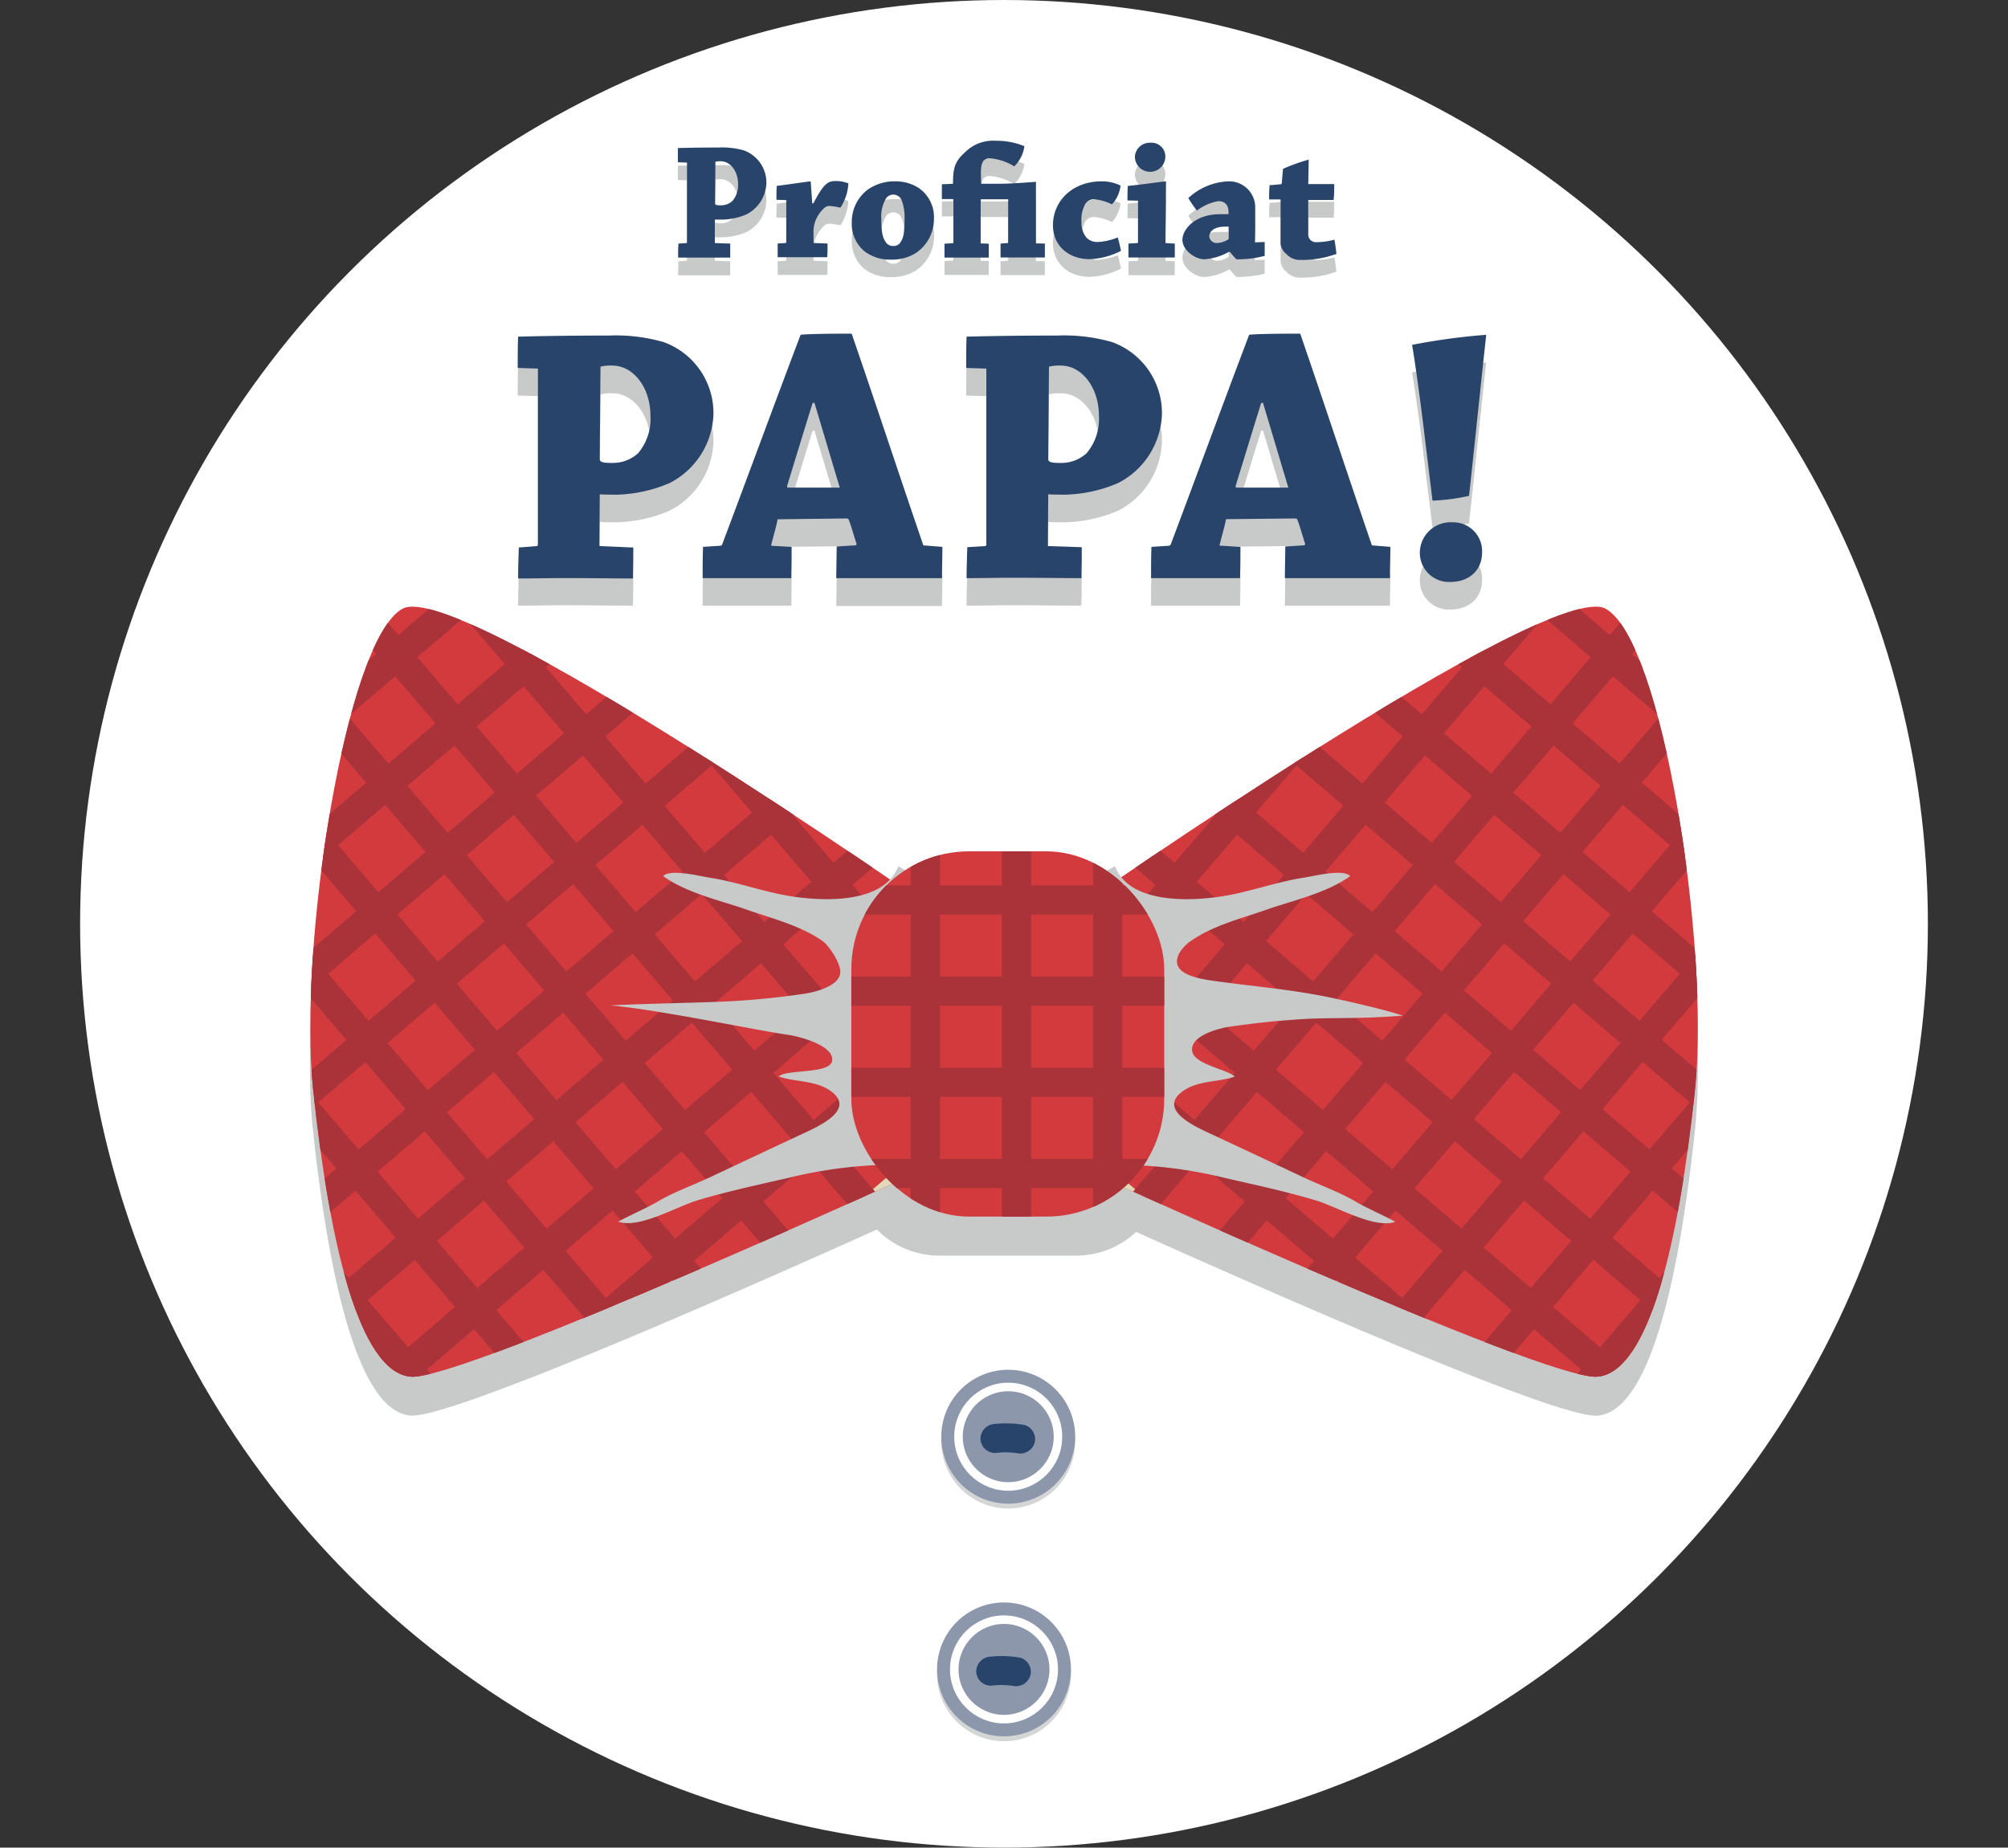 <svg xmlns="http://www.w3.org/2000/svg" xmlns:xlink="http://www.w3.org/1999/xlink" viewBox="0 0 308.04 283.46"><rect x="0" y="0" width="308.04" height="283.46" fill="#333333" stroke="none"/><defs><style>.cls-1,.cls-9{fill:none;}.cls-2{isolation:isolate;}.cls-3{fill:#fff;}.cls-10,.cls-13,.cls-14,.cls-4,.cls-7{mix-blend-mode:multiply;}.cls-10,.cls-5{fill:#c8cac9;}.cls-6{fill:#29446a;}.cls-7{fill:#d4d6d5;}.cls-8{fill:#8c97ab;}.cls-9{stroke:#fff;stroke-miterlimit:10;stroke-width:1.31px;}.cls-11{fill:#d23a3d;}.cls-12{clip-path:url(#clip-path);}.cls-13{fill:#a93339;}.cls-14{fill:#e0dab6;}.cls-15{clip-path:url(#clip-path-2);}.cls-16{clip-path:url(#clip-path-3);}</style><clipPath id="clip-path" transform="translate(12.29)"><path class="cls-1" d="M130.83,139.46S58.19,88.71,49.48,93.38s-16.07,51.79-13.73,73.83c2.46,23.26,7,43.34,15,44s80.42-32.57,80.42-32.57Z"/></clipPath><clipPath id="clip-path-2" transform="translate(12.29)"><path class="cls-1" d="M152.63,139.46S225.27,88.71,234,93.38s16.07,51.79,13.73,73.83c-2.46,23.26-7,43.34-15,44s-80.42-32.57-80.42-32.57Z"/></clipPath><clipPath id="clip-path-3" transform="translate(12.29)"><rect class="cls-1" x="118.31" y="130.61" width="48" height="56.04" rx="18.08" ry="18.08"/></clipPath></defs><title>019-005</title><g class="cls-2"><g id="Layer_1" data-name="Layer 1"><circle class="cls-3" cx="154.02" cy="141.73" r="141.73"/><g class="cls-4"><path class="cls-5" d="M91.7,27.61c0-.7,0-1.5,0-2.18,1.87-.05,4.15-0.08,6.3-0.08a12.14,12.14,0,0,1,3.81.44,5.25,5.25,0,0,1,3.47,5,5.59,5.59,0,0,1-3.06,4.82,9.94,9.94,0,0,1-3.63.8c-0.34,0-1,0-1.22,0l0,3.6,2.36,0.08c0,0.67,0,1.45,0,2.15l-4.67,0-3.32,0c0-.7,0-1.48.05-2.15L93,40a0.1,0.1,0,0,0,.1-0.1V27.67ZM97.41,34c0,0.26.47,0.26,0.91,0.26a2.58,2.58,0,0,0,1.76-.67,3.69,3.69,0,0,0,.86-2.62c0-1.92-1.17-3.47-2.64-3.47a2.79,2.79,0,0,0-.83.08Z" transform="translate(12.29)"/><path class="cls-5" d="M106.82,33.37c0-.7,0-1.48.05-2.13,1.17-.13,5-0.7,5.16-0.7a0.07,0.07,0,0,1,.05.08c0.08,1.09.16,2.18,0.23,3.29l0.18,0c1.61-3.06,2.2-3.42,3.5-3.42a5.56,5.56,0,0,1,1.87.36,7.64,7.64,0,0,1-1.22,3.73,10.68,10.68,0,0,0-1.66-.26,1.11,1.11,0,0,0-.73.23,5.2,5.2,0,0,0-1.35,1.82,4.77,4.77,0,0,0-.39,2.2c0,0.44,0,1,0,1.43l2.15,0.08c0,0.67,0,1.43-.05,2.1h-3.94l-3.66,0c0-.67,0-1.45,0-2.1l1.22-.08a0.11,0.11,0,0,0,.1-0.1V33.42Z" transform="translate(12.29)"/><path class="cls-5" d="M120.3,41.25a5.44,5.44,0,0,1-1.92-4.41,6.19,6.19,0,0,1,2.49-5.06,7.17,7.17,0,0,1,4.2-1.24,6.55,6.55,0,0,1,3.55,1A5.42,5.42,0,0,1,131,36.3a6.24,6.24,0,0,1-2.8,5.21,6.84,6.84,0,0,1-3.79,1A6.42,6.42,0,0,1,120.3,41.25Zm5.57-1.4c0.49-.67.6-1.71,0.6-3.47a7.11,7.11,0,0,0-.47-3,1.35,1.35,0,0,0-1.22-.8,1.32,1.32,0,0,0-1.17.62,5.5,5.5,0,0,0-.7,3.19c0,1.94.23,2.83,0.62,3.37a1.28,1.28,0,0,0,1.19.7A1.25,1.25,0,0,0,125.88,39.85Z" transform="translate(12.29)"/><path class="cls-5" d="M144.86,25.15a5.26,5.26,0,0,1-1.56,3.09A8.57,8.57,0,0,0,139.57,27a1.23,1.23,0,0,0-1,.41c-0.36.52-.44,1.09-0.34,3.5,0.93,0,1.48,0,2.85,0,2,0,5.37-.29,5.5-0.29s0.05,0,.05.08c0,2.83,0,6.74,0,9.36L148,40.08v2.13h-3.58l-3.22,0c0-.67,0-1.45,0-2.13l1.09-.08a0.09,0.09,0,0,0,.08-0.1V33.29c-0.41,0-1.32,0-1.94,0h-2.28V40l1.24,0.05c0,0.7,0,1.43,0,2.13H136l-3.4,0c0-.73,0-1.43,0-2.13l1.27-.08a0.12,0.12,0,0,0,.1-0.13c0-2.07,0-4.49,0-6.64H132.2c0-.78,0-1.58,0-2.28,0.49,0,1.11-.05,1.58-0.05,0.08,0,.13-0.05.13-0.21,0-2.33.36-3.29,1.84-4.64a6.09,6.09,0,0,1,4.74-1.76A11.08,11.08,0,0,1,144.86,25.15Z" transform="translate(12.29)"/><path class="cls-5" d="M156.73,30.54a6.54,6.54,0,0,1,2.88.65,5.05,5.05,0,0,1-1.32,2.88,8.06,8.06,0,0,0-2.7-.78,1.5,1.5,0,0,0-1.43.8,4.84,4.84,0,0,0-.54,2.64,3.51,3.51,0,0,0,.8,2.49,2.32,2.32,0,0,0,1.76.62,8.83,8.83,0,0,0,3-.7c0.18,0.67.39,1.45,0.49,2.07a11.39,11.39,0,0,1-4.8,1.27c-3.16,0-5.63-2-5.63-5.21C149.24,33.63,152.14,30.54,156.73,30.54Z" transform="translate(12.29)"/><path class="cls-5" d="M160.67,33.47c0-.73,0-1.53.05-2.23,1.4-.1,5.6-0.7,5.81-0.7,0.05,0,.05,0,0.05.08,0,2.83-.08,6.79-0.08,9.39l1.43,0.08v2.13h-3.58l-3.53,0c0-.67,0-1.45,0-2.13l1.37-.08a0.1,0.1,0,0,0,.1-0.1v-6.4Zm5.81-6.77a2.33,2.33,0,0,1-4.67.05,2.27,2.27,0,0,1,2.39-2.15A2.11,2.11,0,0,1,166.48,26.71Z" transform="translate(12.29)"/><path class="cls-5" d="M176.23,41.36a8.91,8.91,0,0,1-3.79,1.14c-1.35,0-3.34-1.37-3.34-3,0-1.43,1.71-3.92,5.83-3.92h1.24c0.08-1.27-.41-2-1.58-2A7.57,7.57,0,0,0,171.33,35,19.7,19.7,0,0,1,170,33.11a9.58,9.58,0,0,1,6.27-2.57,4,4,0,0,1,4,3.89c0,1.71,0,4.17-.05,5.29,0,0.16,0,.21.13,0.18l1.37-.05c0,0.67,0,1.45,0,2.13a16.69,16.69,0,0,1-4.33.52,10.44,10.44,0,0,1-1-1.14h-0.13ZM174.41,40a3.62,3.62,0,0,0,1.74-.57,0.22,0.22,0,0,0,.05-0.16V37.49a3.65,3.65,0,0,0-.54,0c-1.71,0-2.44.73-2.44,1.56A1.16,1.16,0,0,0,174.41,40Z" transform="translate(12.29)"/><path class="cls-5" d="M185.07,41.72a2.32,2.32,0,0,1-.91-2c0-1.45,0-2.7,0-3,0-.54,0-3.16,0-3.4H182.4c0-.73,0-1.48.08-2.2,0.52,0,1.17-.1,1.69-0.13a0.2,0.2,0,0,0,.18-0.21c0.05-.7.13-1.53,0.18-2.15a28.46,28.46,0,0,1,3.86-1.4c0.05,0,.08,0,0.08.1,0,0.57-.05,2.93-0.08,3.63l4,0c0,0.75,0,1.66-.1,2.44l-3.89,0v2.15c0,1.06,0,2,0,3.16a1.18,1.18,0,0,0,1.19,1.17,11.45,11.45,0,0,0,2.83-.39c0.13,0.7.23,1.5,0.31,2.18a15.46,15.46,0,0,1-5.63.93A2.8,2.8,0,0,1,185.07,41.72Z" transform="translate(12.29)"/></g><g class="cls-4"><path class="cls-5" d="M67.13,60.69c0-1.54,0-3.32.06-4.8,4.12-.11,9.15-0.17,13.9-0.17a26.77,26.77,0,0,1,8.41,1,11.58,11.58,0,0,1,7.66,11,12.33,12.33,0,0,1-6.75,10.64,21.91,21.91,0,0,1-8,1.77c-0.74,0-2.29,0-2.69-.06L79.66,88l5.2,0.17c0,1.49,0,3.2-.06,4.75-2.86,0-6.8-.06-10.29-0.06-2.46,0-5.09.06-7.32,0.06,0-1.54.06-3.26,0.11-4.75L70,88a0.21,0.21,0,0,0,.23-0.23v-27Zm12.58,14c0,0.57,1,.57,2,0.57a5.69,5.69,0,0,0,3.89-1.49A8.14,8.14,0,0,0,87.49,68c0-4.23-2.57-7.66-5.83-7.66a6.14,6.14,0,0,0-1.83.17Z" transform="translate(12.29)"/><path class="cls-5" d="M98.19,88a0.36,0.36,0,0,0,.34-0.29c3.49-9.26,8.46-22.76,12-32.08,1-.11,3.6-0.17,7.83-0.17,3.32,9.61,7.83,23.27,11,32.48l2.92,0.23c0,1.54-.06,3.2-0.06,4.8H116c0-1.66.06-3.26,0.06-4.86l2.8-.17a0.21,0.21,0,0,0,.23-0.29c-0.29-.86-0.8-2.69-1.14-3.55a0.37,0.37,0,0,0-.4-0.29L107,83.9c-0.23,1.26-.74,2.86-1,4.06l3.15,0.17c0,1.54,0,3.2-.06,4.8H95.5c0-1.66,0-3.26.06-4.8Zm14.18-21.9c-1.32,4.23-2.69,8.75-3.89,12.64-0.06.23,0,.34,0.11,0.34h7.95c-1.14-3.77-2.52-8.46-3.89-13h-0.29Z" transform="translate(12.29)"/><path class="cls-5" d="M135.93,60.69c0-1.54,0-3.32.06-4.8,4.12-.11,9.15-0.17,13.9-0.17a26.77,26.77,0,0,1,8.41,1,11.58,11.58,0,0,1,7.66,11,12.33,12.33,0,0,1-6.75,10.64,21.91,21.91,0,0,1-8,1.77c-0.74,0-2.29,0-2.69-.06L148.45,88l5.2,0.17c0,1.49,0,3.2-.06,4.75-2.86,0-6.8-.06-10.29-0.06-2.46,0-5.09.06-7.32,0.06,0-1.54.06-3.26,0.11-4.75l2.69-.17a0.21,0.21,0,0,0,.23-0.23v-27Zm12.58,14c0,0.57,1,.57,2,0.57a5.69,5.69,0,0,0,3.89-1.49A8.14,8.14,0,0,0,156.29,68c0-4.23-2.57-7.66-5.83-7.66a6.14,6.14,0,0,0-1.83.17Z" transform="translate(12.29)"/><path class="cls-5" d="M167,88a0.36,0.36,0,0,0,.34-0.29c3.49-9.26,8.46-22.76,12-32.08,1-.11,3.6-0.17,7.83-0.17,3.32,9.61,7.83,23.27,11,32.48L201,88.13c0,1.54-.06,3.2-0.06,4.8H184.82c0-1.66.06-3.26,0.06-4.86l2.8-.17a0.21,0.21,0,0,0,.23-0.29c-0.29-.86-0.8-2.69-1.14-3.55a0.37,0.37,0,0,0-.4-0.29l-10.58.11c-0.23,1.26-.74,2.86-1,4.06L178,88.13c0,1.54,0,3.2-.06,4.8H164.29c0-1.66,0-3.26.06-4.8Zm14.18-21.9c-1.32,4.23-2.69,8.75-3.89,12.64-0.06.23,0,.34,0.11,0.34h7.95c-1.14-3.77-2.52-8.46-3.89-13h-0.29Z" transform="translate(12.29)"/><path class="cls-5" d="M215.7,55.71c-0.51,4.46-2,18.93-2.63,24.59a30.89,30.89,0,0,1-5.6.74c-0.11-.86-1.14-9.32-1.37-11.21-0.29-2.46-1.26-9.84-1.77-12.69a97.08,97.08,0,0,1,11.32-1.54A0.2,0.2,0,0,1,215.7,55.71ZM215.07,89c0,2.69-1.94,4.52-4.86,4.52a4.47,4.47,0,0,1-4.69-4.4,4.72,4.72,0,0,1,5-4.75A4.43,4.43,0,0,1,215.07,89Z" transform="translate(12.29)"/></g><path class="cls-6" d="M67.13,56.45c0-1.54,0-3.32.06-4.8,4.12-.11,9.15-0.17,13.9-0.17a26.77,26.77,0,0,1,8.41,1,11.58,11.58,0,0,1,7.66,11,12.33,12.33,0,0,1-6.75,10.64,21.91,21.91,0,0,1-8,1.77c-0.74,0-2.29,0-2.69-.06l-0.06,7.95L84.86,84c0,1.49,0,3.2-.06,4.75-2.86,0-6.8-.06-10.29-0.06-2.46,0-5.09.06-7.32,0.06,0-1.54.06-3.26,0.11-4.75L70,83.78a0.21,0.21,0,0,0,.23-0.23v-27Zm12.58,14c0,0.57,1,.57,2,0.57a5.69,5.69,0,0,0,3.89-1.49,8.14,8.14,0,0,0,1.89-5.78c0-4.23-2.57-7.66-5.83-7.66a6.14,6.14,0,0,0-1.83.17Z" transform="translate(12.29)"/><path class="cls-6" d="M98.19,83.73a0.36,0.36,0,0,0,.34-0.29c3.49-9.26,8.46-22.76,12-32.08,1-.11,3.6-0.17,7.83-0.17,3.32,9.61,7.83,23.27,11,32.48l2.92,0.23c0,1.54-.06,3.2-0.06,4.8H116c0-1.66.06-3.26,0.06-4.86l2.8-.17a0.21,0.21,0,0,0,.23-0.29c-0.29-.86-0.8-2.69-1.14-3.55a0.37,0.37,0,0,0-.4-0.29L107,79.67c-0.23,1.26-.74,2.86-1,4.06l3.15,0.17c0,1.54,0,3.2-.06,4.8H95.5c0-1.66,0-3.26.06-4.8Zm14.18-21.9c-1.32,4.23-2.69,8.75-3.89,12.64-0.06.23,0,.34,0.11,0.34h7.95c-1.14-3.77-2.52-8.46-3.89-13h-0.29Z" transform="translate(12.29)"/><path class="cls-6" d="M135.93,56.45c0-1.54,0-3.32.06-4.8,4.12-.11,9.15-0.17,13.9-0.17a26.77,26.77,0,0,1,8.41,1,11.58,11.58,0,0,1,7.66,11,12.33,12.33,0,0,1-6.75,10.64,21.91,21.91,0,0,1-8,1.77c-0.74,0-2.29,0-2.69-.06l-0.06,7.95,5.2,0.17c0,1.49,0,3.2-.06,4.75-2.86,0-6.8-.06-10.29-0.06-2.46,0-5.09.06-7.32,0.06,0-1.54.06-3.26,0.11-4.75l2.69-.17a0.21,0.21,0,0,0,.23-0.23v-27Zm12.58,14c0,0.57,1,.57,2,0.57a5.69,5.69,0,0,0,3.89-1.49,8.14,8.14,0,0,0,1.89-5.78c0-4.23-2.57-7.66-5.83-7.66a6.14,6.14,0,0,0-1.83.17Z" transform="translate(12.29)"/><path class="cls-6" d="M167,83.73a0.36,0.36,0,0,0,.34-0.29c3.49-9.26,8.46-22.76,12-32.08,1-.11,3.6-0.17,7.83-0.17,3.32,9.61,7.83,23.27,11,32.48L201,83.9c0,1.54-.06,3.2-0.06,4.8H184.82c0-1.66.06-3.26,0.06-4.86l2.8-.17a0.21,0.21,0,0,0,.23-0.29c-0.29-.86-0.8-2.69-1.14-3.55a0.37,0.37,0,0,0-.4-0.29l-10.58.11c-0.23,1.26-.74,2.86-1,4.06L178,83.9c0,1.54,0,3.2-.06,4.8H164.29c0-1.66,0-3.26.06-4.8Zm14.18-21.9c-1.32,4.23-2.69,8.75-3.89,12.64-0.06.23,0,.34,0.11,0.34h7.95c-1.14-3.77-2.52-8.46-3.89-13h-0.29Z" transform="translate(12.29)"/><path class="cls-6" d="M215.7,51.48c-0.51,4.46-2,18.93-2.63,24.59a30.89,30.89,0,0,1-5.6.74c-0.11-.86-1.14-9.32-1.37-11.21-0.29-2.46-1.26-9.84-1.77-12.69a97.08,97.08,0,0,1,11.32-1.54A0.2,0.2,0,0,1,215.7,51.48Zm-0.63,33.28c0,2.69-1.94,4.52-4.86,4.52a4.47,4.47,0,0,1-4.69-4.4,4.72,4.72,0,0,1,5-4.75A4.43,4.43,0,0,1,215.07,84.76Z" transform="translate(12.29)"/><path class="cls-6" d="M91.7,24.89c0-.7,0-1.5,0-2.18,1.87-.05,4.15-0.08,6.3-0.08a12.14,12.14,0,0,1,3.81.44,5.25,5.25,0,0,1,3.47,5,5.59,5.59,0,0,1-3.06,4.82,9.94,9.94,0,0,1-3.63.8c-0.34,0-1,0-1.22,0l0,3.6,2.36,0.08c0,0.67,0,1.45,0,2.15l-4.67,0-3.32,0c0-.7,0-1.48.05-2.15L93,37.29a0.1,0.1,0,0,0,.1-0.1V24.95Zm5.7,6.35c0,0.26.47,0.26,0.91,0.26a2.58,2.58,0,0,0,1.76-.67,3.69,3.69,0,0,0,.86-2.62c0-1.92-1.17-3.47-2.64-3.47a2.79,2.79,0,0,0-.83.08Z" transform="translate(12.29)"/><path class="cls-6" d="M106.82,30.65c0-.7,0-1.48.05-2.13,1.17-.13,5-0.7,5.16-0.7a0.07,0.07,0,0,1,.05.08c0.08,1.09.16,2.18,0.23,3.29l0.18,0c1.61-3.06,2.2-3.42,3.5-3.42a5.56,5.56,0,0,1,1.87.36,7.64,7.64,0,0,1-1.22,3.73,10.68,10.68,0,0,0-1.66-.26,1.11,1.11,0,0,0-.73.23,5.2,5.2,0,0,0-1.35,1.82,4.77,4.77,0,0,0-.39,2.2c0,0.44,0,1,0,1.43l2.15,0.08c0,0.67,0,1.43-.05,2.1h-3.94l-3.66,0c0-.67,0-1.45,0-2.1l1.22-.08a0.11,0.11,0,0,0,.1-0.1V30.7Z" transform="translate(12.29)"/><path class="cls-6" d="M120.3,38.53a5.44,5.44,0,0,1-1.92-4.41,6.19,6.19,0,0,1,2.49-5.06,7.17,7.17,0,0,1,4.2-1.24,6.55,6.55,0,0,1,3.55,1,5.42,5.42,0,0,1,2.36,4.8,6.24,6.24,0,0,1-2.8,5.21,6.84,6.84,0,0,1-3.79,1A6.42,6.42,0,0,1,120.3,38.53Zm5.57-1.4c0.49-.67.6-1.71,0.6-3.47a7.11,7.11,0,0,0-.47-3,1.35,1.35,0,0,0-1.22-.8,1.32,1.32,0,0,0-1.17.62,5.5,5.5,0,0,0-.7,3.19c0,1.94.23,2.83,0.62,3.37a1.28,1.28,0,0,0,1.19.7A1.25,1.25,0,0,0,125.88,37.13Z" transform="translate(12.29)"/><path class="cls-6" d="M144.86,22.43a5.26,5.26,0,0,1-1.56,3.09,8.57,8.57,0,0,0-3.73-1.24,1.23,1.23,0,0,0-1,.41c-0.36.52-.44,1.09-0.34,3.5,0.93,0,1.48,0,2.85,0,2,0,5.37-.29,5.5-0.29s0.05,0,.05.08c0,2.83,0,6.74,0,9.36L148,37.37v2.13h-3.58l-3.22,0c0-.67,0-1.45,0-2.13l1.09-.08a0.09,0.09,0,0,0,.08-0.1V30.57c-0.41,0-1.32,0-1.94,0h-2.28v6.77l1.24,0.05c0,0.7,0,1.43,0,2.13H136l-3.4,0c0-.73,0-1.43,0-2.13l1.27-.08a0.12,0.12,0,0,0,.1-0.13c0-2.07,0-4.49,0-6.64H132.2c0-.78,0-1.58,0-2.28,0.49,0,1.11-.05,1.58-0.05,0.08,0,.13-0.05.13-0.21,0-2.33.36-3.29,1.84-4.64a6.09,6.09,0,0,1,4.74-1.76A11.08,11.08,0,0,1,144.86,22.43Z" transform="translate(12.29)"/><path class="cls-6" d="M156.73,27.82a6.54,6.54,0,0,1,2.88.65,5.05,5.05,0,0,1-1.32,2.88,8.06,8.06,0,0,0-2.7-.78,1.5,1.5,0,0,0-1.43.8,4.84,4.84,0,0,0-.54,2.64,3.51,3.51,0,0,0,.8,2.49,2.32,2.32,0,0,0,1.76.62,8.83,8.83,0,0,0,3-.7c0.18,0.67.39,1.45,0.49,2.07a11.39,11.39,0,0,1-4.8,1.27c-3.16,0-5.63-2-5.63-5.21C149.24,30.91,152.14,27.82,156.73,27.82Z" transform="translate(12.29)"/><path class="cls-6" d="M160.67,30.75c0-.73,0-1.53.05-2.23,1.4-.1,5.6-0.7,5.81-0.7,0.05,0,.05,0,0.05.08,0,2.83-.08,6.79-0.08,9.39l1.43,0.08v2.13h-3.58l-3.53,0c0-.67,0-1.45,0-2.13l1.37-.08a0.1,0.1,0,0,0,.1-0.1v-6.4ZM166.48,24a2.33,2.33,0,0,1-4.67.05,2.27,2.27,0,0,1,2.39-2.15A2.11,2.11,0,0,1,166.48,24Z" transform="translate(12.29)"/><path class="cls-6" d="M176.23,38.64a8.91,8.91,0,0,1-3.79,1.14c-1.35,0-3.34-1.37-3.34-3,0-1.43,1.71-3.92,5.83-3.92h1.24c0.08-1.27-.41-2-1.58-2a7.57,7.57,0,0,0-3.27,1.45A19.7,19.7,0,0,1,170,30.39a9.58,9.58,0,0,1,6.27-2.57,4,4,0,0,1,4,3.89c0,1.71,0,4.17-.05,5.29,0,0.16,0,.21.13,0.18l1.37-.05c0,0.67,0,1.45,0,2.13a16.69,16.69,0,0,1-4.33.52,10.44,10.44,0,0,1-1-1.14h-0.13Zm-1.82-1.35a3.62,3.62,0,0,0,1.74-.57,0.22,0.22,0,0,0,.05-0.16V34.77a3.65,3.65,0,0,0-.54,0c-1.71,0-2.44.73-2.44,1.56A1.16,1.16,0,0,0,174.41,37.29Z" transform="translate(12.29)"/><path class="cls-6" d="M185.07,39a2.32,2.32,0,0,1-.91-2c0-1.45,0-2.7,0-3,0-.54,0-3.16,0-3.4H182.4c0-.73,0-1.48.08-2.2,0.52,0,1.17-.1,1.69-0.13a0.2,0.2,0,0,0,.18-0.21c0.05-.7.13-1.53,0.18-2.15a28.46,28.46,0,0,1,3.86-1.4c0.05,0,.08,0,0.08.1,0,0.57-.05,2.93-0.08,3.63l4,0c0,0.75,0,1.66-.1,2.44l-3.89,0v2.15c0,1.06,0,2,0,3.16a1.18,1.18,0,0,0,1.19,1.17,11.45,11.45,0,0,0,2.83-.39c0.13,0.7.23,1.5,0.31,2.18a15.46,15.46,0,0,1-5.63.93A2.8,2.8,0,0,1,185.07,39Z" transform="translate(12.29)"/><path class="cls-7" d="M142.38,210.9a10.27,10.27,0,1,0,10.27,10.27A10.27,10.27,0,0,0,142.38,210.9Zm-2.29,11.77a1.5,1.5,0,1,1,1.5-1.5A1.5,1.5,0,0,1,140.09,222.68Zm4.59,0a1.5,1.5,0,1,1,1.5-1.5A1.5,1.5,0,0,1,144.68,222.68Z" transform="translate(12.29)"/><path class="cls-8" d="M142.38,210.15a10.27,10.27,0,1,0,10.27,10.27A10.27,10.27,0,0,0,142.38,210.15Zm-2.29,11.77a1.5,1.5,0,1,1,1.5-1.5A1.5,1.5,0,0,1,140.09,221.92Zm4.59,0a1.5,1.5,0,1,1,1.5-1.5A1.5,1.5,0,0,1,144.68,221.92Z" transform="translate(12.29)"/><circle class="cls-9" cx="154.67" cy="220.42" r="7.63"/><path class="cls-10" d="M234,99.38c-6.87-3.68-53.36,27-72.82,40.21a13.5,13.5,0,0,0-8.45-3H131.89a13.51,13.51,0,0,0-9,3.41c-19.06-13-66.52-44.37-73.46-40.65-8.72,4.68-16.07,51.79-13.73,73.83,2.46,23.26,7,43.34,15,44,6.24,0.48,51.93-19.72,71.53-28.54a13.54,13.54,0,0,0,9.63,4h20.83A13.52,13.52,0,0,0,162,189c20,9,64.59,28.67,70.75,28.19,8-.62,12.53-20.69,15-44C250.06,151.17,242.71,104.06,234,99.38Z" transform="translate(12.29)"/><path class="cls-11" d="M130.83,139.46S58.19,88.71,49.48,93.38s-16.07,51.79-13.73,73.83c2.46,23.26,7,43.34,15,44s80.42-32.57,80.42-32.57Z" transform="translate(12.29)"/><g class="cls-12"><rect class="cls-13" x="32.76" y="54.07" width="4.48" height="116.3" transform="translate(109.75 12.64) rotate(49.42)"/><rect class="cls-13" x="41.86" y="64.69" width="4.48" height="116.3" transform="translate(121 9.44) rotate(49.42)"/><rect class="cls-13" x="50.96" y="75.32" width="4.48" height="116.3" transform="translate(132.25 6.24) rotate(49.42)"/><rect class="cls-13" x="60.07" y="85.95" width="4.48" height="116.3" transform="translate(143.51 3.04) rotate(49.42)"/><rect class="cls-13" x="69.17" y="96.57" width="4.48" height="116.3" transform="translate(154.76 -0.16) rotate(49.42)"/><rect class="cls-13" x="78.27" y="107.2" width="4.48" height="116.3" transform="translate(166.01 -3.36) rotate(49.42)"/><rect class="cls-13" x="87.37" y="117.82" width="4.48" height="116.3" transform="translate(177.26 -6.55) rotate(49.42)"/><rect class="cls-13" x="96.47" y="128.45" width="4.48" height="116.3" transform="translate(188.51 -9.75) rotate(49.42)"/><rect class="cls-14" x="105.57" y="139.07" width="4.48" height="116.3" transform="translate(199.76 -12.95) rotate(49.42)"/><rect class="cls-13" x="27.59" y="124.12" width="4.48" height="124.26" transform="translate(-101.69 64.19) rotate(-40.58)"/><rect class="cls-13" x="38.21" y="115.01" width="4.48" height="124.26" transform="translate(-93.21 68.92) rotate(-40.58)"/><rect class="cls-13" x="48.84" y="105.91" width="4.48" height="124.26" transform="translate(-84.74 73.64) rotate(-40.58)"/><rect class="cls-13" x="59.46" y="96.81" width="4.48" height="124.26" transform="translate(-76.26 78.36) rotate(-40.58)"/><rect class="cls-13" x="70.09" y="87.71" width="4.48" height="124.26" transform="translate(-67.79 83.09) rotate(-40.58)"/><rect class="cls-13" x="80.72" y="78.61" width="4.48" height="124.26" transform="translate(-59.31 87.81) rotate(-40.58)"/><rect class="cls-13" x="91.34" y="69.51" width="4.48" height="124.26" transform="translate(-50.84 92.53) rotate(-40.58)"/><rect class="cls-13" x="101.97" y="60.41" width="4.48" height="124.26" transform="translate(-42.36 97.26) rotate(-40.58)"/></g><path class="cls-11" d="M152.63,139.46S225.27,88.71,234,93.38s16.07,51.79,13.73,73.83c-2.46,23.26-7,43.34-15,44s-80.42-32.57-80.42-32.57Z" transform="translate(12.29)"/><g class="cls-15"><rect class="cls-13" x="246.22" y="54.07" width="4.48" height="116.3" transform="translate(507.61 -3.49) rotate(130.58)"/><rect class="cls-13" x="237.12" y="64.69" width="4.48" height="116.3" transform="translate(500.66 20.96) rotate(130.58)"/><rect class="cls-13" x="228.02" y="75.32" width="4.48" height="116.3" transform="translate(493.71 45.41) rotate(130.58)"/><rect class="cls-13" x="218.92" y="85.95" width="4.48" height="116.3" transform="translate(486.76 69.86) rotate(130.58)"/><rect class="cls-13" x="209.82" y="96.57" width="4.48" height="116.3" transform="translate(479.81 94.31) rotate(130.58)"/><rect class="cls-13" x="200.72" y="107.2" width="4.48" height="116.3" transform="translate(472.86 118.76) rotate(130.58)"/><rect class="cls-13" x="191.62" y="117.82" width="4.48" height="116.3" transform="translate(465.9 143.21) rotate(130.58)"/><rect class="cls-13" x="182.52" y="128.45" width="4.48" height="116.3" transform="translate(458.95 167.66) rotate(130.58)"/><rect class="cls-14" x="173.42" y="139.07" width="4.48" height="116.3" transform="translate(452 192.11) rotate(130.58)"/><rect class="cls-13" x="251.4" y="124.12" width="4.48" height="124.26" transform="translate(337.42 492.69) rotate(-139.42)"/><rect class="cls-13" x="240.77" y="115.01" width="4.48" height="124.26" transform="translate(324.64 469.76) rotate(-139.42)"/><rect class="cls-13" x="230.15" y="105.91" width="4.48" height="124.26" transform="translate(311.86 446.84) rotate(-139.42)"/><rect class="cls-13" x="219.52" y="96.81" width="4.48" height="124.26" transform="translate(299.09 423.91) rotate(-139.42)"/><rect class="cls-13" x="208.9" y="87.71" width="4.48" height="124.26" transform="translate(286.31 400.99) rotate(-139.42)"/><rect class="cls-13" x="198.27" y="78.61" width="4.48" height="124.26" transform="translate(273.54 378.07) rotate(-139.42)"/><rect class="cls-13" x="187.65" y="69.51" width="4.48" height="124.26" transform="translate(260.76 355.14) rotate(-139.42)"/><rect class="cls-13" x="177.02" y="60.41" width="4.48" height="124.26" transform="translate(247.98 332.22) rotate(-139.42)"/></g><path class="cls-10" d="M125.51,132.9c-2.35,6.26-13.12,5.36-18.22,4.28-3.62-.77-7.24-2-10.85-2.55-1.54-.24-5.91-1.36-7-0.22,3.59,2.62,9.22,3.87,12.6,5.07,4,1.42,8.31,2.43,11.84,4.88,1,0.67,3.06,3.74,2.7,5.14-0.49,1.92-4,2.77-5.76,3a122.23,122.23,0,0,1-14.53,1.25c-2.5.1-10,.25-15,0.5,7,0.56,23,3.93,27.31,4.51,1.62,0.22,7.14,1.63,6.76,4-0.33,2.05-6.92,1.24-8.19,2.39,2.62,0.91,5.82.54,8.17,2.38,3.34,2.61-1.5,5-3.78,6.08-5.37,2.5-9.55,4.47-14.92,7-2.66,1.25-5.57,2.27-8.08,3.76-1.6.95-4.41,2.15-6,3.06,3.2,1.13,9-2.35,12.23-3.3,4.55-1.36,9.26-2.37,13.9-3.43a69.72,69.72,0,0,1,14.82-2c3.37-.07,7.51,0,9.78-2.8s2.83-7.48,2.83-11.09a88,88,0,0,0-1-16.55c-0.79-4.18-2.72-7.25-5-10.72C129,136.11,128.29,134.29,125.51,132.9Z" transform="translate(12.29)"/><path class="cls-10" d="M158.77,132.9c2.35,6.26,13.12,5.36,18.22,4.28,3.62-.77,7.24-2,10.85-2.55,1.54-.24,5.91-1.36,7-0.22-3.59,2.62-9.22,3.87-12.6,5.07-4,1.42-8.31,2.43-11.84,4.88-1,.67-2.44,2.19-2.08,3.59,0.49,1.92,4.49,2.39,6.2,2.62,5.77,0.79,10.43,1.15,16.16,2.25,2.45,0.47,9.58,2.07,12.21,3-7,.56-11.1.24-15.78,0.56-4.34.3-6.43,0.54-10.72,1.13-1.62.22-6.17,1.38-5.79,3.76,0.33,2.05,5.27,2.74,6.54,3.9-2.62.91-5.82,0.54-8.17,2.38-3.34,2.61,1.5,5,3.78,6.08,5.37,2.5,9.55,4.47,14.92,7,2.66,1.25,5.57,2.27,8.08,3.76,1.6,0.95,4.41,2.15,6,3.06-3.2,1.13-9-2.35-12.23-3.3-4.55-1.36-9.26-2.37-13.9-3.43a69.72,69.72,0,0,0-14.82-2c-3.37-.07-7.51,0-9.78-2.8s-2.83-7.48-2.83-11.09a88,88,0,0,1,1-16.55c0.79-4.18,2.72-7.25,5-10.72C155.24,136.11,156,134.29,158.77,132.9Z" transform="translate(12.29)"/><rect class="cls-11" x="130.6" y="130.61" width="48" height="56.04" rx="18.08" ry="18.08"/><g class="cls-16"><rect class="cls-13" x="139.98" y="111.66" width="4.48" height="52.83" transform="translate(292.59 -4.15) rotate(90)"/><rect class="cls-13" x="139.98" y="125.65" width="4.48" height="52.83" transform="translate(306.58 9.84) rotate(90)"/><rect class="cls-13" x="139.98" y="139.64" width="4.48" height="52.83" transform="translate(320.57 23.83) rotate(90)"/><rect class="cls-13" x="139.98" y="153.63" width="4.48" height="52.83" transform="translate(334.56 37.82) rotate(90)"/><rect class="cls-13" x="139.71" y="123.56" width="4.48" height="68.99"/><rect class="cls-13" x="153.7" y="123.56" width="4.48" height="68.99"/><rect class="cls-13" x="167.69" y="123.56" width="4.48" height="68.99"/></g><path class="cls-6" d="M140.35,222.93a12.35,12.35,0,0,1,3.32,0,2.3,2.3,0,0,0,2.75-1.56,2.25,2.25,0,0,0-1.56-2.75,16.36,16.36,0,0,0-4.51-.16,2.3,2.3,0,0,0-2.23,2.23,2.25,2.25,0,0,0,2.23,2.23h0Z" transform="translate(12.29)"/><path class="cls-7" d="M141.73,246.6A10.27,10.27,0,1,0,152,256.87,10.27,10.27,0,0,0,141.73,246.6Zm-2.29,11.77a1.5,1.5,0,1,1,1.5-1.5A1.5,1.5,0,0,1,139.44,258.37Zm4.59,0a1.5,1.5,0,1,1,1.5-1.5A1.5,1.5,0,0,1,144,258.37Z" transform="translate(12.29)"/><path class="cls-8" d="M141.73,245.85A10.27,10.27,0,1,0,152,256.12,10.27,10.27,0,0,0,141.73,245.85Zm-2.29,11.77a1.5,1.5,0,1,1,1.5-1.5A1.5,1.5,0,0,1,139.44,257.62Zm4.59,0a1.5,1.5,0,1,1,1.5-1.5A1.5,1.5,0,0,1,144,257.62Z" transform="translate(12.29)"/><circle class="cls-9" cx="154.02" cy="256.12" r="7.63"/><path class="cls-6" d="M139.7,258.63a12.35,12.35,0,0,1,3.32,0,2.3,2.3,0,0,0,2.75-1.56,2.25,2.25,0,0,0-1.56-2.75,16.36,16.36,0,0,0-4.51-.16,2.3,2.3,0,0,0-2.23,2.23,2.25,2.25,0,0,0,2.23,2.23h0Z" transform="translate(12.29)"/></g></g></svg>